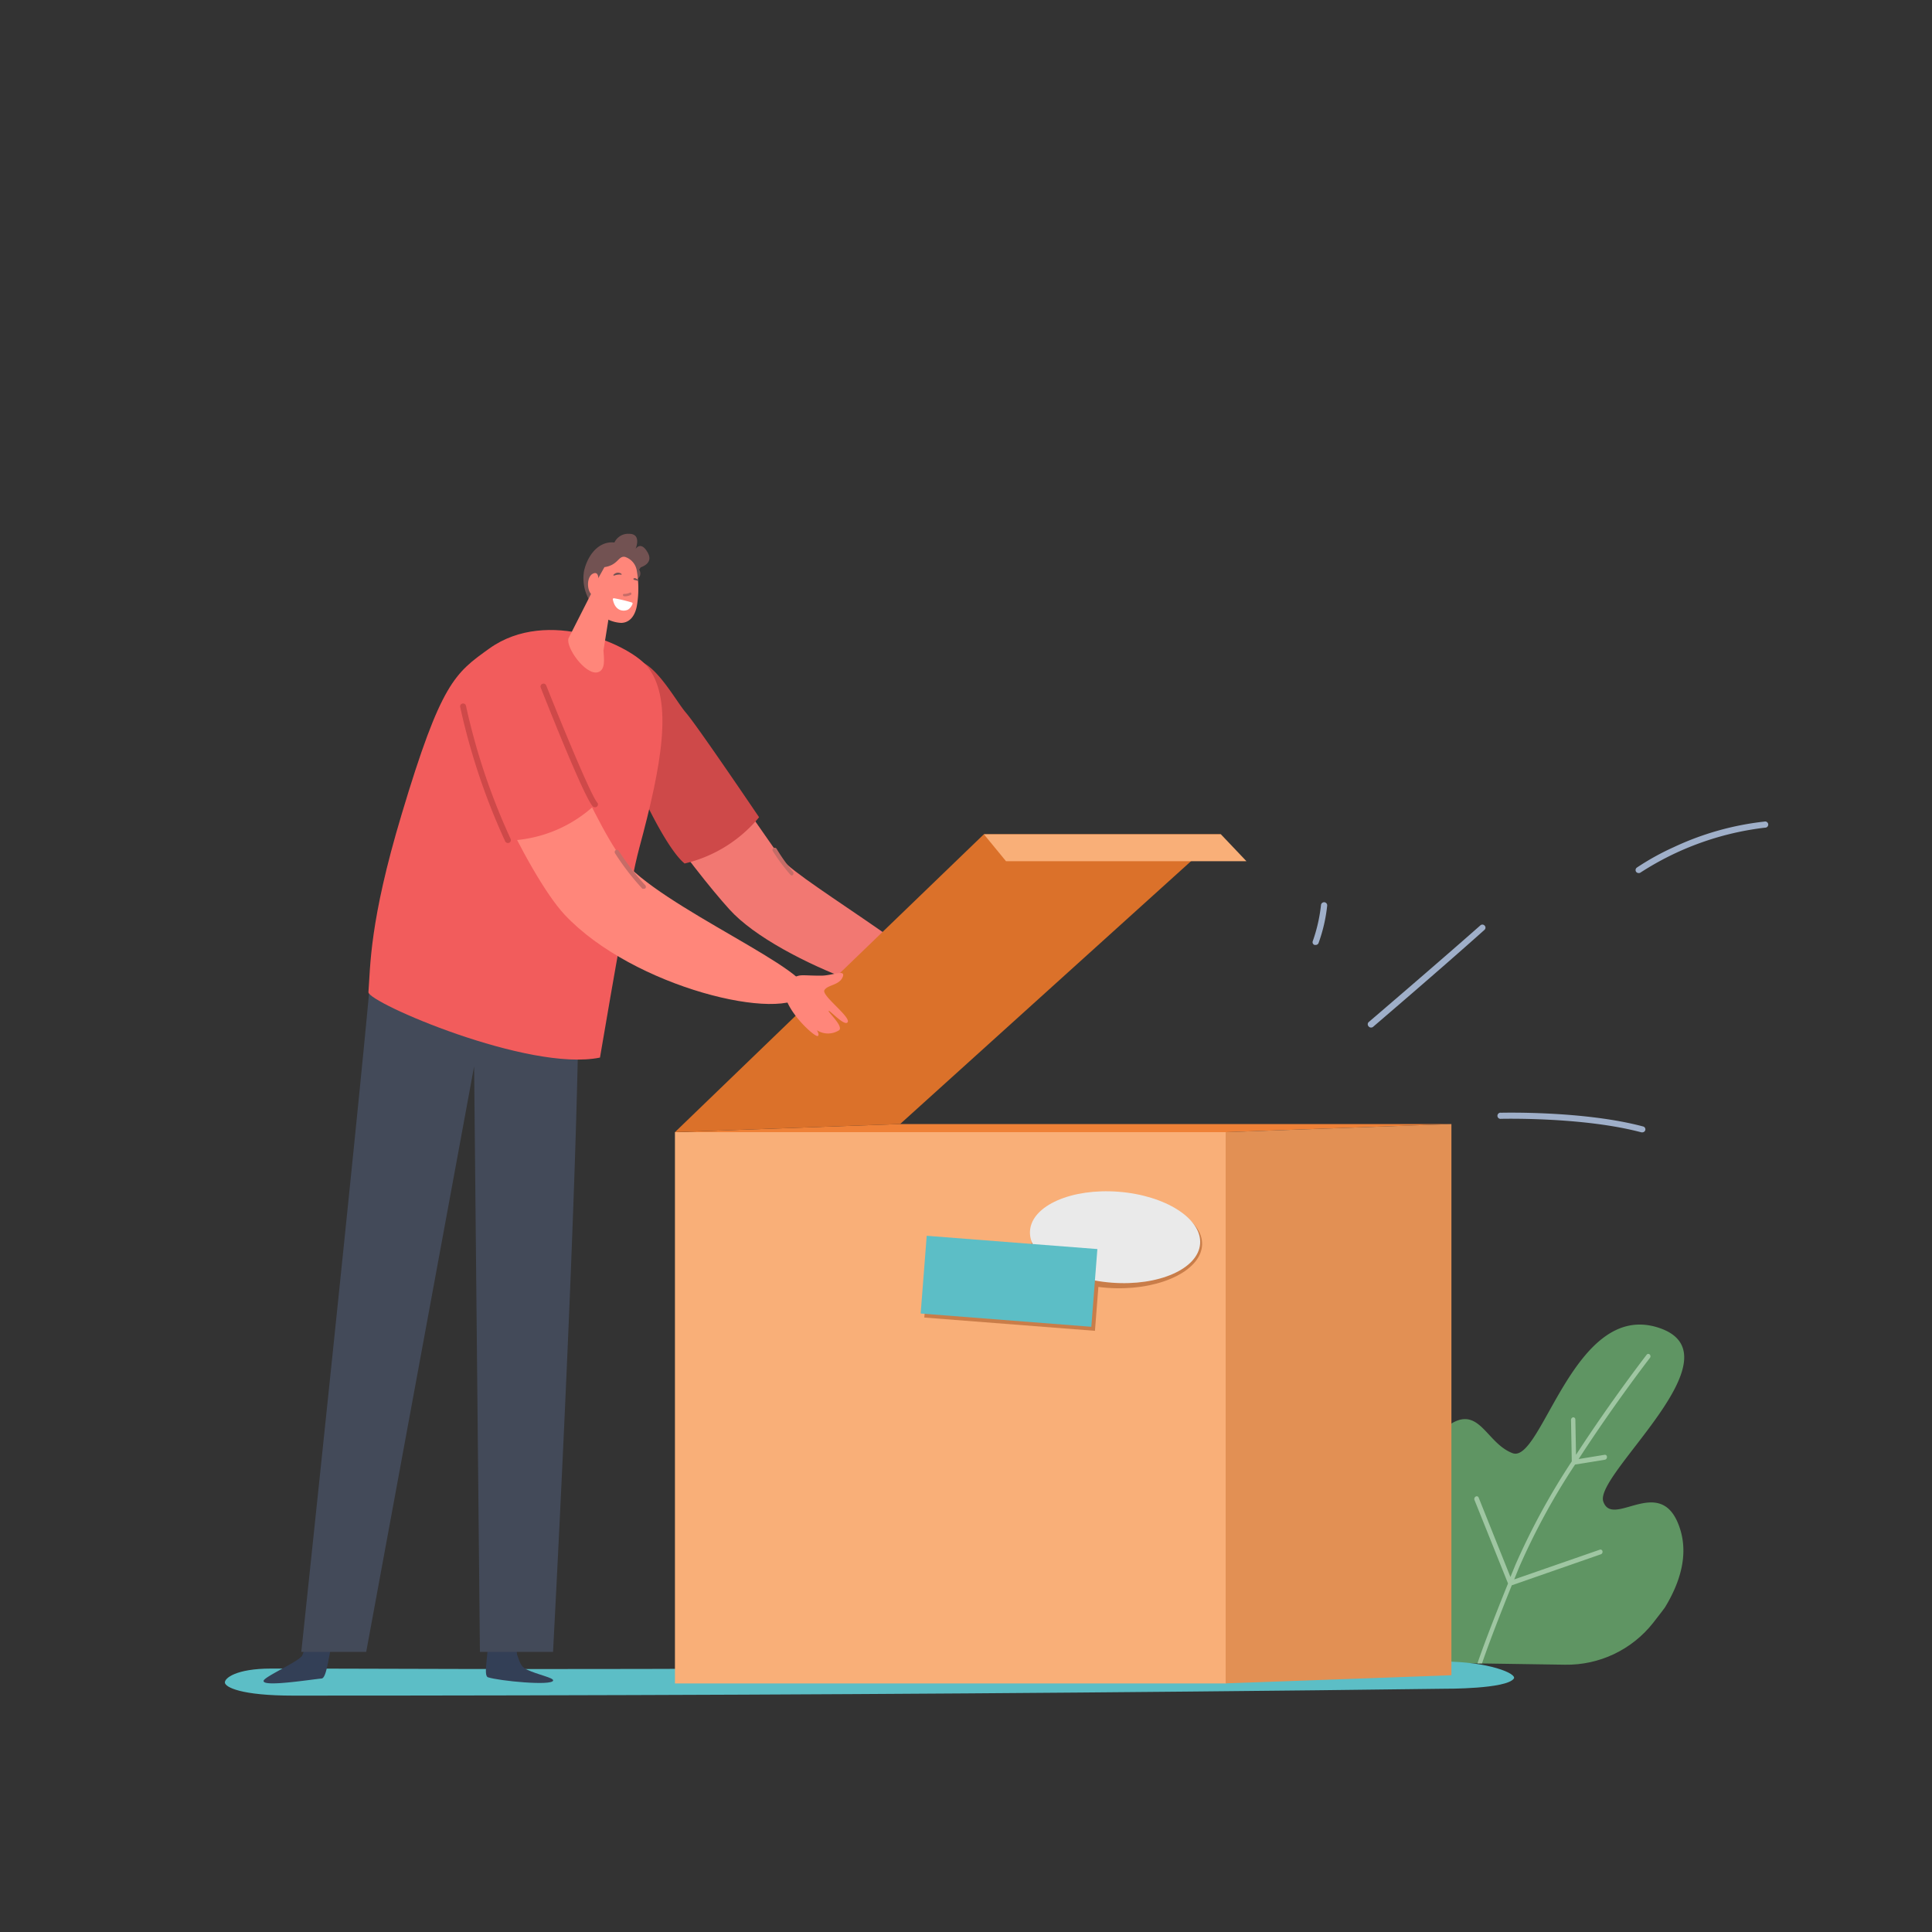 <svg id="Layer_1" data-name="Layer 1" xmlns="http://www.w3.org/2000/svg" xmlns:xlink="http://www.w3.org/1999/xlink" viewBox="0 0 200 200"><rect x="0" y="0" width="200" height="200" fill="#333333" stroke="none"/><defs><style>.cls-1{fill:none;}.cls-2{clip-path:url(#clip-path);}.cls-3{fill:#5f9563;}.cls-4{fill:#9fc6a2;}.cls-5{fill:#5cbec6;}.cls-6{fill:#f27872;}.cls-7{fill:#ce4949;}.cls-8{fill:#333f56;}.cls-9{fill:#434a59;}.cls-10{fill:#f25c5c;}.cls-11{fill:#ef8137;}.cls-12{fill:#db712a;}.cls-13{fill:#f9af78;}.cls-14{fill:#e29054;}.cls-15{fill:#c97d49;}.cls-16{fill:#eaeaea;}.cls-17{fill:#9fafc9;}.cls-18{fill:#ff867a;}.cls-19{fill:#725252;}.cls-20{fill:#c66c67;}.cls-21{fill:#fff;}</style><clipPath id="clip-path"><path class="cls-1" d="M143.38,172.05l18.64.28a11.37,11.37,0,0,0,9.11-4.33c4.44-5.63,11.18-15.66,10.7-24.07-.72-12.47-.72-15.62-13.78-12.71s-27.1,9.47-27.63,14.61S143.38,172.05,143.38,172.05Z"/></clipPath></defs><g class="cls-2"><path class="cls-3" d="M173.76,157.82c-2-5.16-6.84.43-7.79-2.39s14.42-15.21,5.68-18-12.05,14.13-15.07,13-3.58-5.94-7.67-2c-2.23,2.15-3,8.53-3.22,14.11s2.78,10.33,7.42,11.87l2.89,1a11,11,0,0,0,10.91-2.63C171.12,168.88,175.83,163.12,173.76,157.82Z"/><path class="cls-4" d="M152.77,154.92a.21.21,0,0,1,.3.11l3.29,8.22.52-1.27a71.85,71.85,0,0,1,5.83-10.7l-.08-4.28a.28.28,0,0,1,.22-.28.22.22,0,0,1,.23.23l.07,3.65c3.65-5.63,7.26-10.29,7.32-10.37a.21.21,0,0,1,.32,0,.26.26,0,0,1,0,.35c-.06.08-3.71,4.8-7.37,10.46l2.69-.44a.21.21,0,0,1,.24.22.27.27,0,0,1-.21.29l-3.09.5a70.38,70.38,0,0,0-5.77,10.59c-.19.45-.36.89-.53,1.3l8.87-3.08a.21.21,0,0,1,.27.17.27.27,0,0,1-.17.31l-9.22,3.21c-2.88,7.16-3.34,8.9-3.35,8.92a.24.24,0,0,1-.28.19h0a.24.24,0,0,1-.14-.3c0-.07.46-1.77,3.38-9l-3.46-8.61A.29.29,0,0,1,152.77,154.92Z"/></g><path class="cls-5" d="M156.71,173.77c.36-.51-2.59-1.77-7.37-1.77-15.82,0-31.62.46-47.44.59s-31.47.19-47.2.19c-8.88,0-17.75-.05-26.63-.05-3.64,0-4.84,1-4.79,1.46s1.63,1.34,7.09,1.34q23.27,0,46.54-.1t46.3-.32q13.06-.12,26.11-.29C149.74,174.82,155.92,174.85,156.71,173.77Z"/><path class="cls-6" d="M68.58,70.88S79.21,86.68,81,89s19,12.16,17.52,14.27-17.92-3.49-23-9.12c-3.82-4.2-12.94-16.37-12.63-20S67,68.59,68.58,70.88Z"/><path class="cls-7" d="M70.87,89.39a14.22,14.22,0,0,0,7.71-4.79S72.22,75.19,71,73.77s-3.63-6.13-5.93-5.35S63.62,72.1,63.51,74,68.23,87.24,70.87,89.39Z"/><path class="cls-8" d="M31.28,171.39a3.42,3.42,0,0,0,.26-2.07c.09-.32,1.15-1,1.35-.22.41,1.5,1.9-.31,1.71.23-.57,1.62-.72,4.38-1.31,4.43-1.26.12-6.11.9-6,.24C27.29,173.6,30.94,172,31.28,171.39Z"/><path class="cls-8" d="M54.53,172.83c-.69-.32-.76-.94-1-1.53,0,0-.11-.88-.11-1,0-.29-.82-1.08-1.22-.49-.8,1.17-1.72-.68-1.69-.18.1,1.48-.52,3.82,0,4,1.16.38,6.63.91,6.75.34C57.32,173.67,55.71,173.39,54.53,172.83Z"/><path class="cls-9" d="M59.47,92.45a45.34,45.34,0,0,1-19.66,1c-.45,2-1.11,3.37-1.28,5.64C37.77,109,31.19,171,31.19,171h6.72l11.17-60.61.6,60.61h7.57S61.24,96.69,59.47,92.45Z"/><path class="cls-10" d="M62.11,109.48c1.41-8.25,3.08-18,4.06-21.67,2.36-8.72,3.49-15.17,1-18.61-1.69-2.37-10.47-6.39-16.51-2.07-3.57,2.56-5,3.52-9.08,17.16-3.36,11.16-3.23,15.78-3.44,18.42C38.08,103.77,54.77,111,62.11,109.48Z"/><polygon class="cls-11" points="69.87 117.2 93.18 116.36 150.25 116.36 126.88 117.2 69.87 117.2"/><polygon class="cls-12" points="101.85 86.36 69.87 117.2 93.18 116.36 126.38 86.36 101.85 86.36"/><polygon class="cls-13" points="101.85 86.36 104.14 89.15 129.03 89.15 126.38 86.36 101.85 86.36"/><rect class="cls-13" x="69.87" y="117.2" width="57.07" height="57.07"/><polygon class="cls-14" points="150.25 173.42 126.88 174.26 126.88 117.2 150.25 116.36 150.25 173.42"/><ellipse class="cls-15" cx="115.61" cy="128.64" rx="4.72" ry="8.83" transform="translate(-15.28 241.69) rotate(-88.87)"/><rect class="cls-15" x="95.96" y="129.03" width="17.72" height="8.07" transform="translate(10.65 -7.74) rotate(4.45)"/><ellipse class="cls-16" cx="115.44" cy="128.08" rx="4.72" ry="8.83" transform="translate(-21.22 233.23) rotate(-85.55)"/><rect class="cls-5" x="95.58" y="128.61" width="17.72" height="8.07" transform="translate(10.62 -7.71) rotate(4.45)"/><path class="cls-17" d="M141.92,106.37a.3.3,0,0,1-.24-.12.31.31,0,0,1,0-.44c.07-.06,6.94-5.93,11.55-10a.31.31,0,0,1,.45,0,.3.3,0,0,1,0,.44c-4.61,4.13-11.49,10-11.55,10.06A.34.34,0,0,1,141.92,106.37Z"/><path class="cls-17" d="M170,117.22h-.08c-6.05-1.61-14.44-1.4-14.53-1.4a.32.32,0,1,1,0-.63c.08,0,8.56-.22,14.7,1.42a.31.31,0,0,1,.23.38A.32.32,0,0,1,170,117.22Z"/><path class="cls-17" d="M169.64,90.38a.34.34,0,0,1-.27-.13.32.32,0,0,1,.08-.44,26.5,26.5,0,0,1,3.81-2.11,29.72,29.72,0,0,1,9.39-2.65.32.32,0,1,1,.06.63,30.18,30.18,0,0,0-12.89,4.65A.31.31,0,0,1,169.64,90.38Z"/><path class="cls-17" d="M136.19,97.82l-.11,0a.3.3,0,0,1-.18-.4,16.59,16.59,0,0,0,.85-3.73.32.32,0,0,1,.64.06,16.35,16.35,0,0,1-.9,3.89A.32.32,0,0,1,136.19,97.82Z"/><path class="cls-18" d="M54.82,69.2s6.29,15.41,9.58,19.72c3.73,4.89,20.49,11.8,19,13.9-2.22,3.12-17.85-.57-24.94-8.12C54.57,90.55,47.64,75.49,48,71.9S53.23,66.9,54.82,69.2Z"/><path class="cls-18" d="M85,101c1.18,0,2.59-.71,2.23.15s-1.58.79-1.89,1.36,2.93,2.89,2.37,3.35c-.38.31-1.86-1.34-1.93-1.21s1.57,1.61,1.08,2a2.12,2.12,0,0,1-2.29,0c.14.25.22.49.1.59-.34.29-5.63-4.68-2.41-6.08C82.91,100.84,83.14,101,85,101Z"/><path class="cls-19" d="M65.89,59.18A1,1,0,0,0,66,57.5c-2.81-2.78-5-.8-5.54,1.61a4.52,4.52,0,0,0,.6,3.11S65.33,61,65.89,59.18Z"/><path class="cls-18" d="M61.52,60.82l-2.67,5.26c-.3.92,1.72,3.79,3,3.52.89-.2.66-1.51.62-2.26l.73-4.56Z"/><path class="cls-19" d="M63.54,56.32a1.57,1.57,0,0,1,1.59-1.06c1.34,0,.66,1.58.66,1.58s.54-.91,1.26.36-1,1.61-1,1.61.9.93-.78,1.48C64.06,60.67,62.11,57.9,63.54,56.32Z"/><path class="cls-18" d="M62.57,58.71l-1.15,2.06A2.22,2.22,0,0,0,62,63.48a3.61,3.61,0,0,0,2.28,1c.86,0,1.45-.67,1.65-1.77a10.69,10.69,0,0,0,0-3.57,1.79,1.79,0,0,0-1.23-1.49C64,57.51,64,58.5,62.57,58.71Z"/><path class="cls-20" d="M64.6,61.48a1.32,1.32,0,0,0,.61-.13c.14-.07.22.17.08.24a1.42,1.42,0,0,1-.67.14C64.46,61.73,64.44,61.47,64.6,61.48Z"/><path class="cls-21" d="M63.56,61.93a16.17,16.17,0,0,1,1.85.44.11.11,0,0,1,.07.14,1.2,1.2,0,0,1-.47.6c-.45.22-1.33.17-1.57-1.06C63.42,62,63.48,61.92,63.56,61.93Z"/><path class="cls-18" d="M62,60.53a2.47,2.47,0,0,1-.05-.54c0-.34-.08-.85-.58-.6-.74.37-.64,2.19.2,2.32C62.16,61.82,62.06,61,62,60.53Z"/><path class="cls-19" d="M64.31,59.39a.59.59,0,0,0-.43-.1.66.66,0,0,0-.37.21s0,0,0,0h0a.06.06,0,0,0,0,.07.1.1,0,0,0,.11,0,1.77,1.77,0,0,1,.64-.09C64.34,59.56,64.38,59.43,64.31,59.39Z"/><path class="cls-19" d="M66.05,60h0l-.19-.1h0a.23.23,0,0,0-.29,0s0,0,0,0,0,.11.06.12l.42.11C66.1,60.18,66.14,60,66.05,60Z"/><path class="cls-10" d="M53,87a13.8,13.8,0,0,0,8.62-3.71s-5-12-6-13.53S54.23,67,51.85,67.48,48.07,69.2,47.75,71,50.56,84.55,53,87Z"/><path class="cls-7" d="M52.58,87.27a.32.32,0,0,1-.28-.17,68,68,0,0,1-4.66-13.91.3.3,0,0,1,.24-.36.31.31,0,0,1,.36.24,66.94,66.94,0,0,0,4.62,13.77.3.3,0,0,1-.15.4A.31.31,0,0,1,52.58,87.27Z"/><path class="cls-7" d="M61.57,83.56a.28.28,0,0,1-.23-.11c-1-1.15-5.2-11.85-5.38-12.31a.31.31,0,0,1,.57-.22c1.22,3.07,4.54,11.24,5.28,12.14a.3.3,0,0,1,0,.43A.31.31,0,0,1,61.57,83.56Z"/><path class="cls-20" d="M66.65,92a.3.3,0,0,1-.15,0,25.44,25.44,0,0,1-2.83-3.67.24.24,0,0,1,.06-.32.23.23,0,0,1,.32.07,26.09,26.09,0,0,0,2.75,3.56.25.25,0,0,1,0,.33A.25.25,0,0,1,66.65,92Z"/><path class="cls-20" d="M82,90.63a.27.27,0,0,1-.16-.06A18.65,18.65,0,0,1,80,88.1a.22.22,0,0,1,.08-.31.23.23,0,0,1,.31.07,18.73,18.73,0,0,0,1.69,2.38.24.24,0,0,1,0,.33A.27.27,0,0,1,82,90.63Z"/></svg>